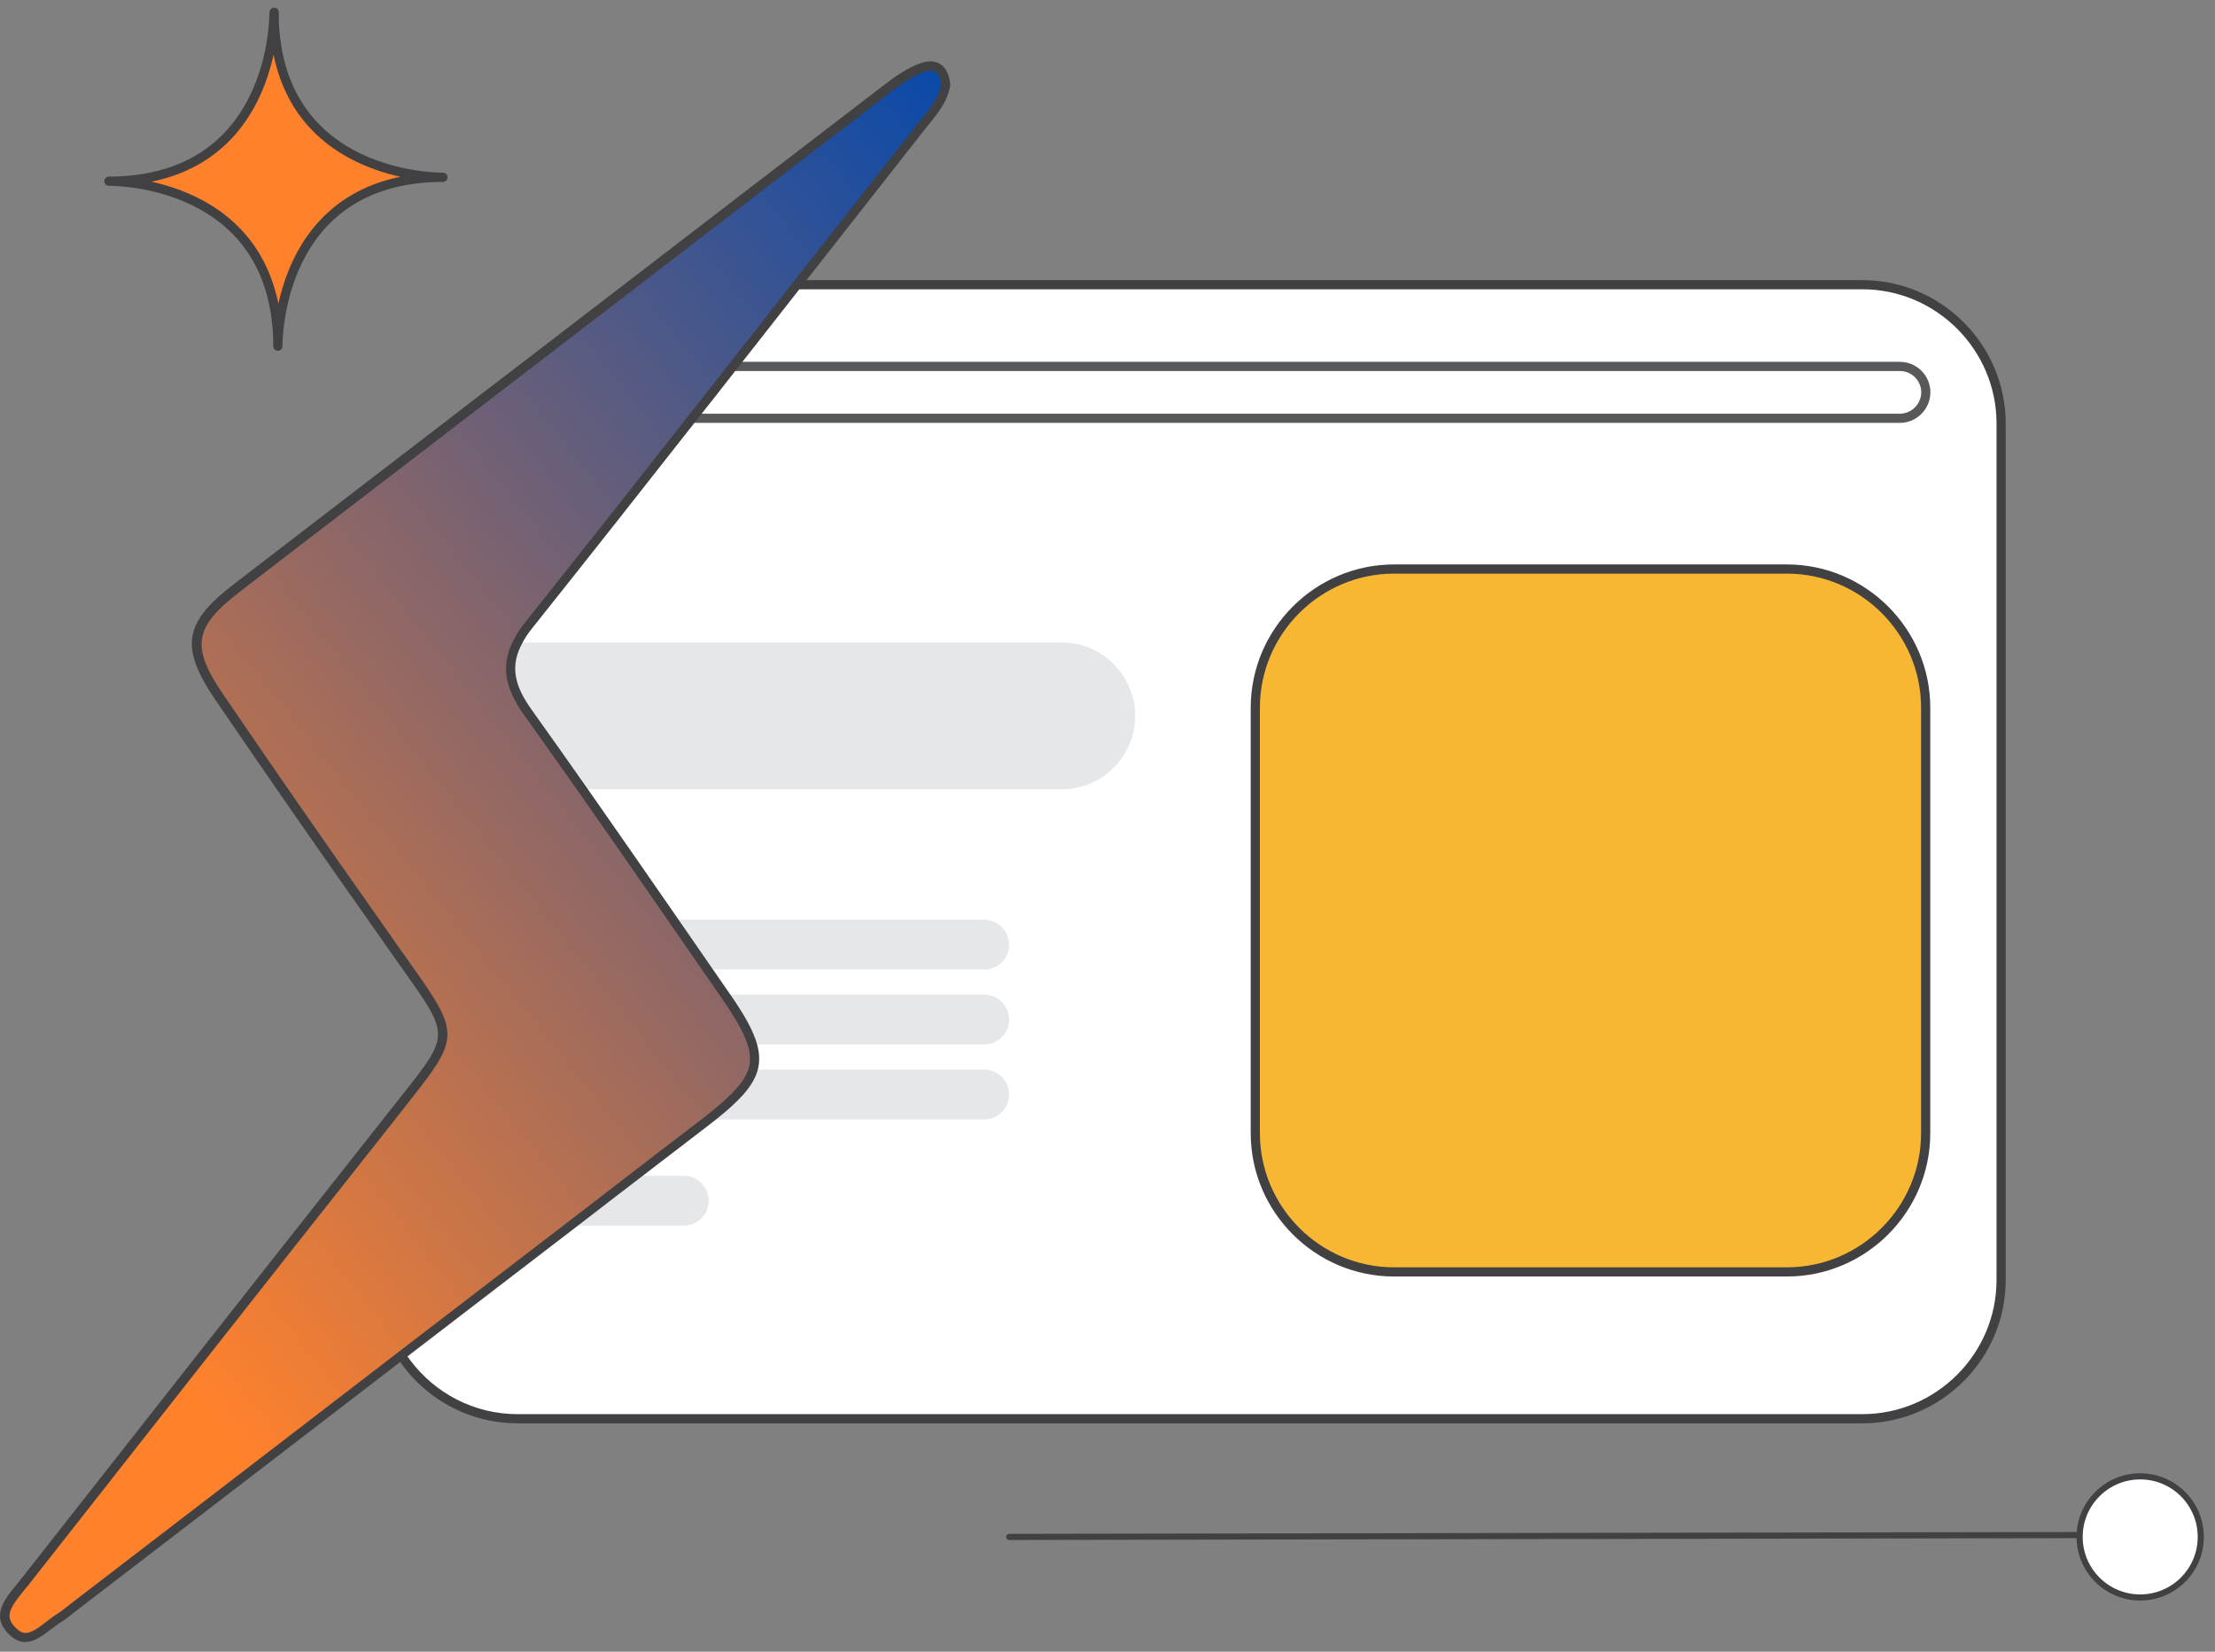 <svg width="181" height="135" viewBox="0 0 181 135" fill="none" xmlns="http://www.w3.org/2000/svg">
    <rect x="0" y="0" width="181" height="135" fill="#808080" stroke="none"/>
    <path d="M36.198 14.49C35.808 14.49 22.908 14.54 22.408 1.71L22.398 1C22.398 1.03 22.398 1.16 22.388 1.37C22.388 1.31 22.378 1.26 22.378 1.2V1.47C22.278 3.88 21.138 14.67 9.078 14.81H8.898C9.268 14.81 22.548 14.74 22.708 28.12V28.3C22.708 27.93 22.638 14.65 36.008 14.49L35.548 14.5L36.198 14.49Z" fill="#FF812C" stroke="#414042" stroke-width="0.75" stroke-miterlimit="10" stroke-linecap="round" stroke-linejoin="round"/>
    <path d="M174.889 125.46L82.469 125.62" stroke="#414042" stroke-width="0.5" stroke-miterlimit="10" stroke-linecap="round"/>
    <path d="M174.887 130.57C177.621 130.57 179.837 128.354 179.837 125.62C179.837 122.886 177.621 120.67 174.887 120.67C172.154 120.67 169.938 122.886 169.938 125.62C169.938 128.354 172.154 130.57 174.887 130.57Z" fill="white" stroke="#414042" stroke-width="0.5" stroke-miterlimit="10" stroke-linecap="round"/>
    <path d="M163.523 34.609V104.62C163.523 110.86 158.423 115.96 152.183 115.96H42.283C38.603 115.96 35.313 114.18 33.243 111.43C31.803 109.53 30.953 107.17 30.953 104.62V92.79C31.793 91.719 32.643 90.639 33.493 89.57C37.443 84.579 37.443 84.659 33.643 79.29C32.743 78.019 31.843 76.749 30.953 75.469V39.169C33.043 37.569 35.133 35.959 37.223 34.359C39.073 32.929 40.923 31.509 42.783 30.09C45.743 27.809 48.703 25.54 51.663 23.27H152.183C158.423 23.27 163.523 28.38 163.523 34.609Z" fill="white" stroke="#414042" stroke-width="0.75" stroke-miterlimit="10"/>
    <path d="M42.909 30.8V32.86C42.909 34.03 41.949 34.99 40.779 34.99H38.719C38.139 34.99 37.599 34.75 37.219 34.36C39.069 32.93 40.919 31.51 42.779 30.09C42.869 30.31 42.909 30.55 42.909 30.8Z" fill="white" stroke="#58595B" stroke-width="0.75" stroke-miterlimit="10"/>
    <path d="M155.24 34.19H48.139C46.969 34.19 46.02 33.24 46.02 32.07C46.02 30.9 46.969 29.95 48.139 29.95H155.25C156.42 29.95 157.37 30.9 157.37 32.07C157.36 33.24 156.41 34.19 155.24 34.19Z" fill="white" stroke="#58595B" stroke-width="0.75" stroke-miterlimit="10"/>
    <path d="M146.018 103.96H113.918C107.678 103.96 102.578 98.86 102.578 92.62V57.85C102.578 51.61 107.678 46.51 113.918 46.51H146.018C152.258 46.51 157.358 51.61 157.358 57.85V92.62C157.358 98.86 152.258 103.96 146.018 103.96Z" fill="#F7B733" stroke="#414042" stroke-width="0.75" stroke-miterlimit="10"/>
    <path d="M86.77 64.51H42.59C39.29 64.51 36.59 61.81 36.59 58.51C36.59 55.21 39.29 52.51 42.59 52.51H86.76C90.06 52.51 92.76 55.21 92.76 58.51C92.77 61.81 90.07 64.51 86.77 64.51Z" fill="#E6E7E8"/>
    <path d="M80.42 79.25H38.63C37.51 79.25 36.59 78.33 36.59 77.21C36.59 76.09 37.51 75.17 38.63 75.17H80.42C81.54 75.17 82.46 76.09 82.46 77.21C82.47 78.33 81.55 79.25 80.42 79.25Z" fill="#E6E7E8"/>
    <path d="M80.42 85.37H38.63C37.51 85.37 36.59 84.45 36.59 83.33C36.59 82.21 37.51 81.29 38.63 81.29H80.42C81.54 81.29 82.46 82.21 82.46 83.33C82.47 84.45 81.55 85.37 80.42 85.37Z" fill="#E6E7E8"/>
    <path d="M80.42 91.5H38.63C37.51 91.5 36.59 90.58 36.59 89.46C36.59 88.34 37.51 87.42 38.63 87.42H80.42C81.54 87.42 82.46 88.34 82.46 89.46C82.47 90.58 81.55 91.5 80.42 91.5Z" fill="#E6E7E8"/>
    <path d="M55.87 100.18H38.63C37.51 100.18 36.59 99.26 36.59 98.14C36.59 97.02 37.51 96.1 38.63 96.1H55.87C56.99 96.1 57.91 97.02 57.91 98.14C57.91 99.26 56.99 100.18 55.87 100.18Z" fill="#E6E7E8"/>
    <path d="M2.059 133.841C1.649 133.841 1.249 133.621 0.849 133.161C-0.121 132.071 0.529 131.121 1.619 129.781C1.749 129.631 1.869 129.481 1.979 129.331C11.259 117.511 20.859 105.291 30.559 93.021C31.399 91.951 32.249 90.871 33.099 89.801L33.189 89.681C37.119 84.721 37.119 84.521 33.349 79.191L33.259 79.071C32.359 77.801 31.459 76.531 30.569 75.251C26.219 69.081 21.959 62.951 17.919 57.011C15.069 52.841 15.359 51.071 19.399 47.981L36.759 34.651C38.609 33.221 40.459 31.801 42.319 30.381C45.279 28.101 48.239 25.831 51.199 23.561C58.199 18.181 65.199 12.801 72.209 7.431C73.079 6.761 74.169 5.931 75.299 5.531C75.559 5.441 75.799 5.391 76.019 5.391C77.009 5.391 77.229 6.411 77.269 7.011C77.059 8.131 76.359 8.991 75.619 9.901L75.039 10.621L65.299 23.031C64.129 24.531 62.949 26.031 61.769 27.531L60.059 29.711C58.959 31.121 57.849 32.541 56.729 33.951C52.279 39.631 47.719 45.401 43.189 51.091C42.839 51.521 42.569 51.921 42.359 52.331C41.299 54.241 41.519 56.001 43.129 58.231C44.669 60.391 46.199 62.551 47.719 64.721C50.199 68.261 52.659 71.811 55.119 75.371L59.459 81.651C60.599 83.311 61.229 84.491 61.489 85.461C61.669 86.131 61.689 86.731 61.549 87.311C61.259 88.451 60.299 89.571 58.259 91.201L58.029 91.381C57.929 91.461 57.819 91.551 57.699 91.641L50.559 97.121C49.359 98.041 48.159 98.961 46.969 99.881L32.309 111.131C23.469 117.931 14.629 124.721 5.779 131.511C5.679 131.581 5.589 131.661 5.489 131.741C5.299 131.891 5.119 132.051 4.909 132.171C4.599 132.361 4.289 132.601 3.969 132.841C3.359 133.331 2.689 133.841 2.059 133.841Z" fill="url(#paint0_linear_706_4663)"/>
    <path d="M76.03 5.77C76.54 5.77 76.83 6.17 76.9 6.95C76.68 8.02 76.03 8.82 75.34 9.67C75.21 9.83 75.08 9.99 74.95 10.149L68.13 18.84L65.02 22.809C63.82 24.349 62.62 25.869 61.42 27.41L59.78 29.489C58.68 30.899 57.57 32.319 56.45 33.73C51.97 39.45 47.42 45.209 42.92 50.859C42.56 51.309 42.28 51.73 42.06 52.15C40.91 54.209 41.15 56.099 42.84 58.459C44.53 60.83 46.03 62.959 47.43 64.939C50.04 68.669 52.64 72.419 54.83 75.59L57.65 79.669L58.17 80.419L59.06 81.71L59.28 82.029C60.32 83.57 60.9 84.669 61.15 85.57C61.32 86.169 61.33 86.719 61.21 87.219C60.94 88.269 60.02 89.34 58.06 90.909L57.84 91.09C57.74 91.169 57.63 91.26 57.51 91.35L55 93.269L52.1 95.499L50.45 96.769C49.23 97.71 48 98.65 46.79 99.59L39.28 105.35L32.13 110.84C23.29 117.64 14.45 124.43 5.6 131.22C5.5 131.3 5.41 131.37 5.31 131.45C5.12 131.6 4.95 131.74 4.77 131.85C4.44 132.05 4.11 132.3 3.8 132.54C3.21 133 2.59 133.47 2.09 133.47C1.98 133.47 1.65 133.47 1.16 132.92C0.41 132.08 0.82 131.39 1.94 130.02C2.07 129.87 2.19 129.72 2.31 129.57C11.6 117.74 21.2 105.51 30.89 93.26C31.73 92.189 32.58 91.109 33.43 90.04L33.52 89.919C37.54 84.84 37.55 84.43 33.69 78.98L33.6 78.859L33.53 78.76C32.66 77.529 31.78 76.29 30.92 75.049C26.58 68.9 22.33 62.77 18.28 56.819C15.56 52.84 15.82 51.249 19.68 48.3L25.22 44.039L30.77 39.779C31.81 38.98 32.86 38.179 33.9 37.38C34.95 36.58 35.99 35.77 37.04 34.969C38.89 33.539 40.74 32.12 42.6 30.7C45.56 28.419 48.52 26.149 51.48 23.88C58.48 18.5 65.48 13.12 72.49 7.75C73.34 7.1 74.4 6.29 75.47 5.9C75.65 5.81 75.85 5.77 76.03 5.77ZM76.03 5.02C75.78 5.02 75.49 5.07 75.18 5.18C74.03 5.59 72.98 6.38 71.99 7.14C64.98 12.509 57.98 17.89 50.98 23.27C48.02 25.54 45.06 27.809 42.1 30.09C40.24 31.509 38.39 32.929 36.54 34.359C34.45 35.959 32.36 37.569 30.27 39.169C26.57 42.01 22.88 44.849 19.18 47.69C15.04 50.859 14.63 52.849 17.62 57.23C21.78 63.34 26 69.419 30.27 75.469C31.16 76.749 32.06 78.019 32.96 79.29C36.76 84.659 36.76 84.579 32.81 89.57C31.96 90.639 31.11 91.719 30.27 92.79C20.71 104.88 11.2 116.99 1.69 129.1C0.71 130.35 -0.85 131.82 0.57 133.41C1.09 133.99 1.58 134.21 2.06 134.21C3.14 134.21 4.14 133.08 5.13 132.49C5.45 132.3 5.73 132.04 6.03 131.81C14.88 125.02 23.72 118.23 32.56 111.43C37.45 107.68 42.33 103.93 47.22 100.18C48.99 98.809 50.77 97.45 52.54 96.09C54.34 94.71 56.15 93.32 57.95 91.939C58.15 91.79 58.33 91.639 58.51 91.499C60.47 89.939 61.59 88.719 61.93 87.409C62.09 86.769 62.07 86.1 61.87 85.37C61.56 84.24 60.82 82.939 59.68 81.29C59.68 81.29 59.68 81.279 59.67 81.279C59.2 80.6 58.73 79.919 58.26 79.24C57.32 77.879 56.38 76.519 55.44 75.159C52.98 71.6 50.52 68.049 48.04 64.51C46.52 62.34 44.99 60.179 43.45 58.02C42.02 56.029 41.65 54.41 42.71 52.51C42.91 52.13 43.17 51.739 43.5 51.33C48.04 45.63 52.55 39.919 57.04 34.19C58.16 32.779 59.27 31.36 60.37 29.95C62.12 27.72 63.87 25.5 65.61 23.27C68.92 19.049 72.23 14.829 75.54 10.61C76.4 9.52 77.38 8.52 77.65 6.99C77.57 5.79 77.01 5.02 76.03 5.02Z" fill="#414042"/>
    <defs>
        <linearGradient id="paint0_linear_706_4663" x1="-0.002" y1="93.501" x2="93.498" y2="19" gradientUnits="userSpaceOnUse">
            <stop stop-color="#FF812C"/>
            <stop offset="1" stop-color="#0047AF"/>
        </linearGradient>
    </defs>
</svg>